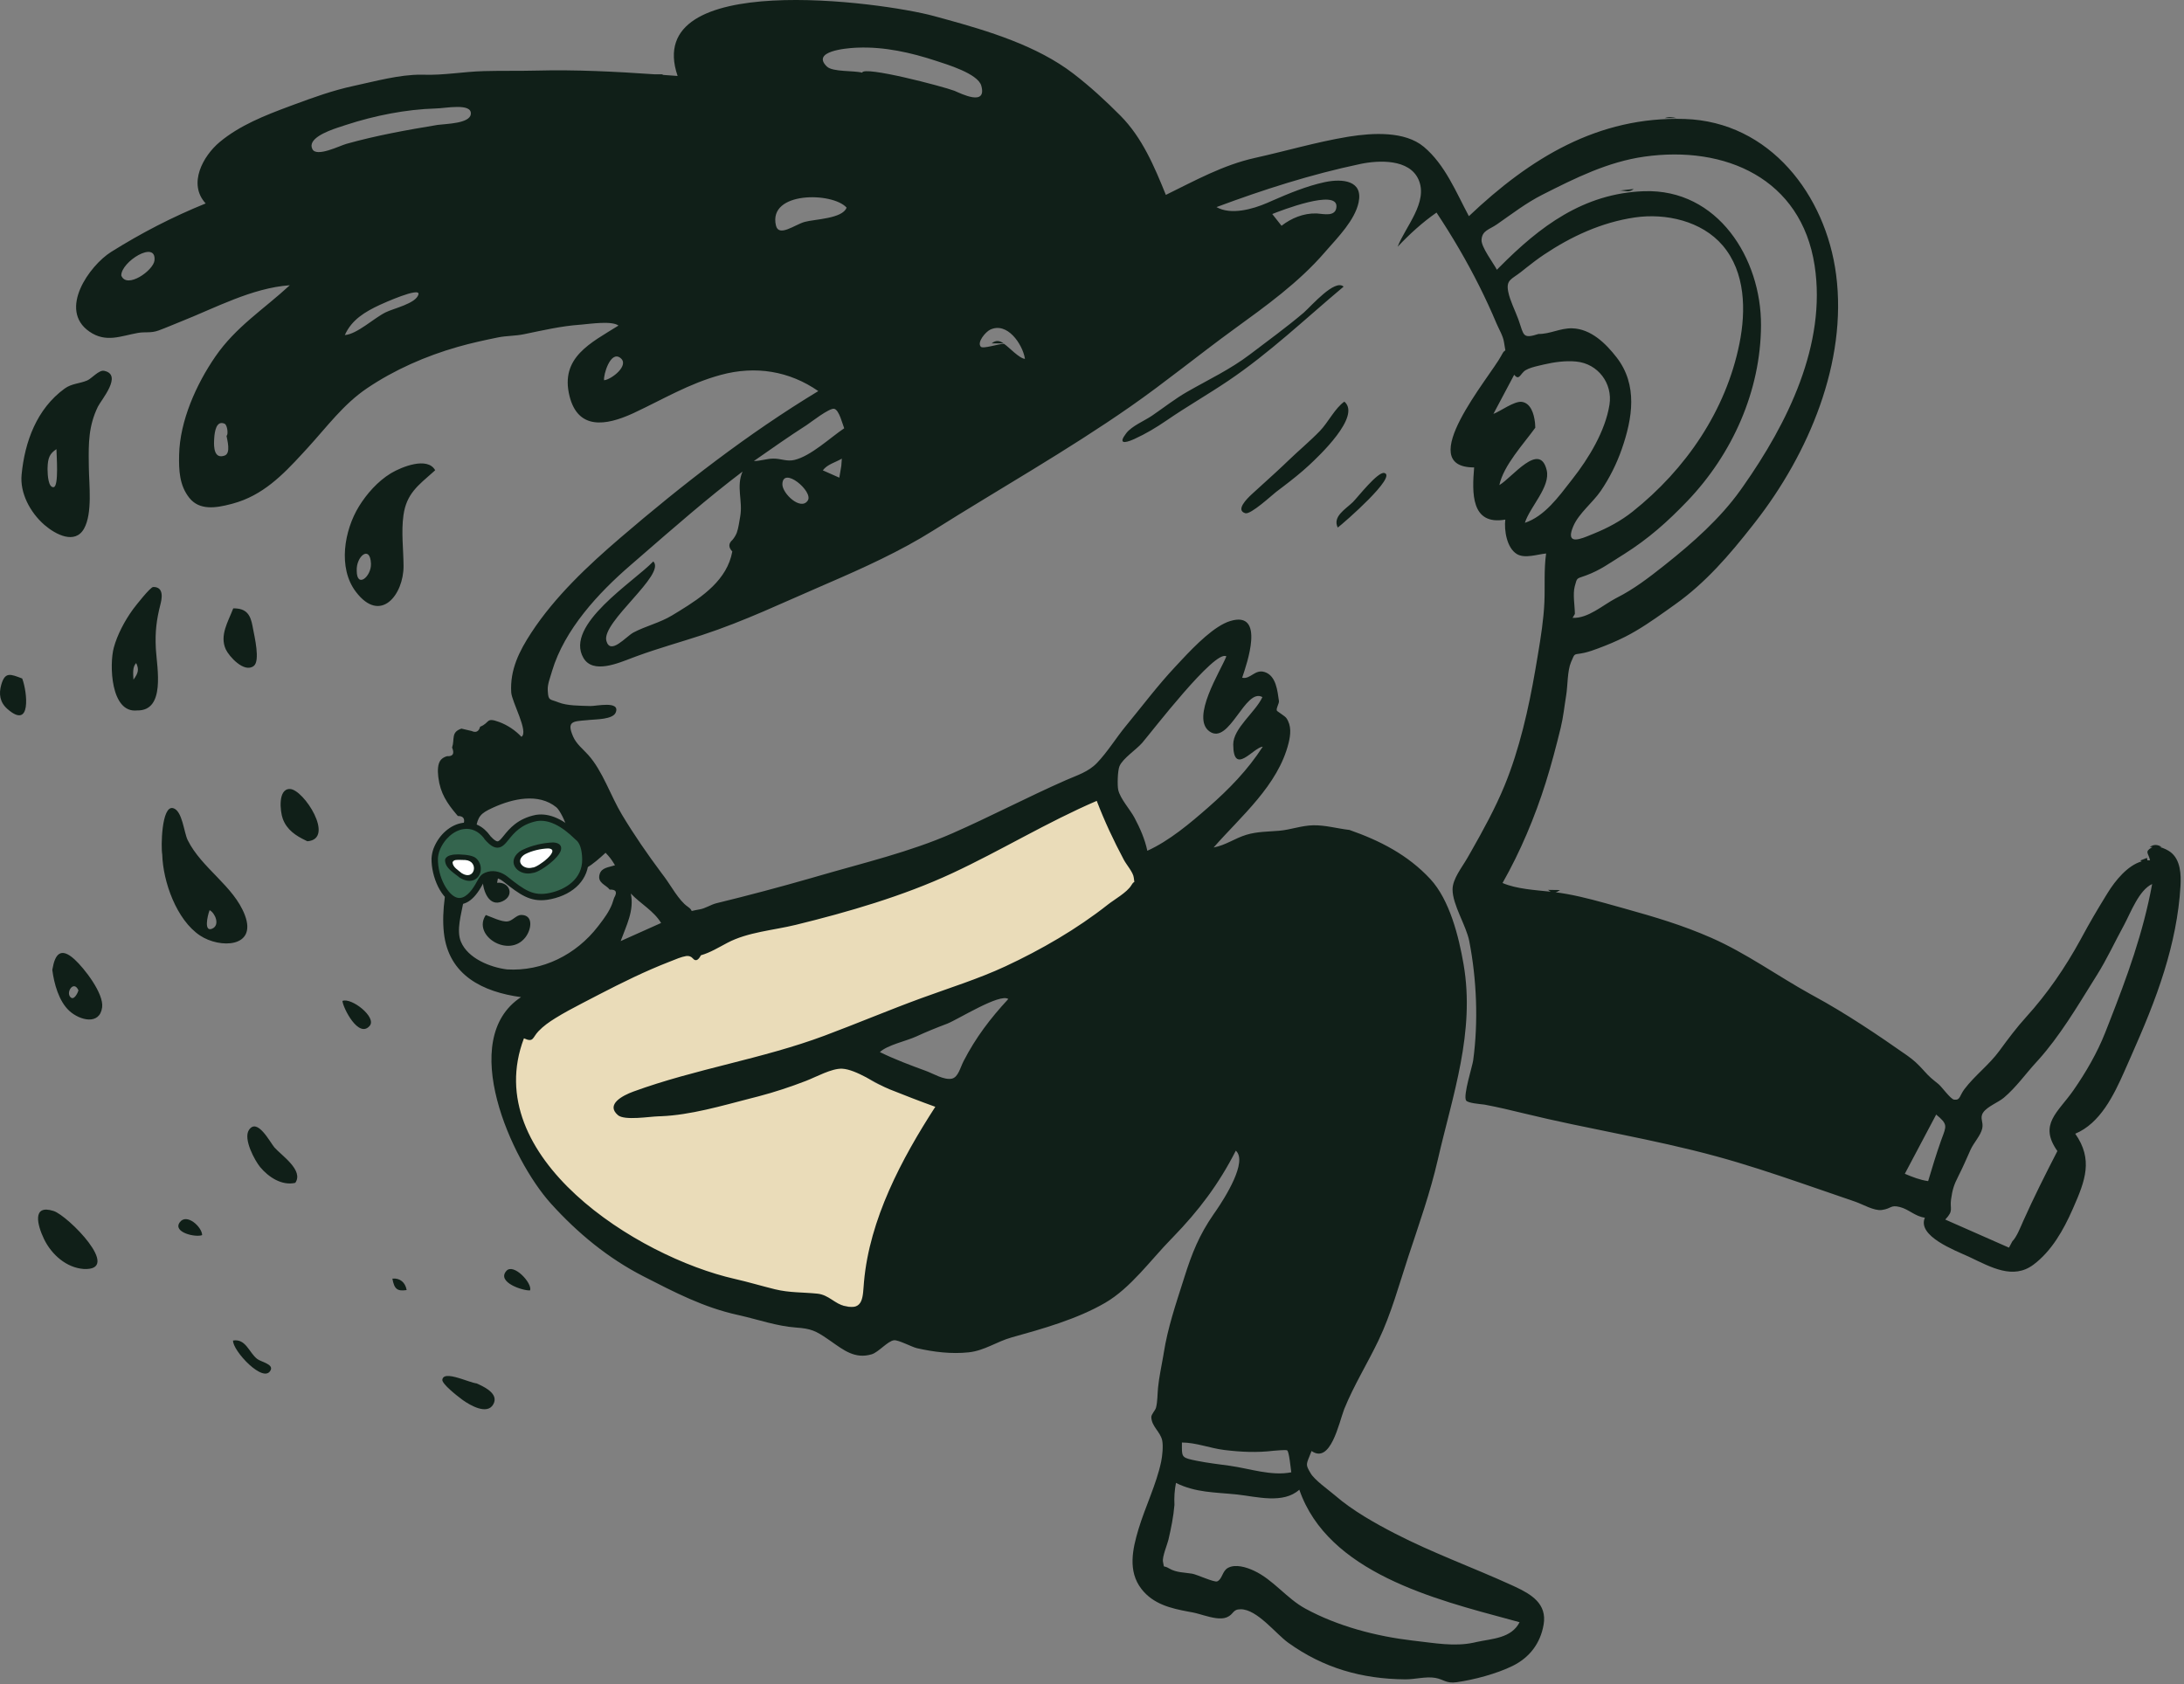 <svg width="573" height="442" viewBox="0 0 573 442" fill="none" xmlns="http://www.w3.org/2000/svg">
<rect x="0" y="0" width="573" height="442" fill="#808080" stroke="none"/>
<path fill-rule="evenodd" clip-rule="evenodd" d="M144.252 265.098C147.164 263.114 153.121 256.011 156.242 254.369C163.182 250.72 194.098 243.544 195.103 243.12C196.634 242.475 206.58 240.219 212.375 238.794C225.982 235.447 274.745 213.827 287.598 208.284C289.238 212.599 302.784 231.65 300.46 233.602C292.809 240.029 279.097 248.033 270.234 252.639C263.067 256.364 255.475 259.447 247.811 261.964C239.109 264.822 233.137 267.887 224.465 270.811C215.933 273.687 226.129 282.684 230.511 284.542C235.425 286.628 243.038 287.686 248.06 289.494C239.218 303.228 231.793 319.898 230.308 336.35C229.95 340.31 226.93 343.94 222.018 342.755C219.484 342.143 196.097 339.029 192.284 338.161C166.826 332.358 121.125 301.97 132.894 270.811C135.59 272.055 141.746 266.805 144.252 265.098Z" fill="#EADCB9"/>
<path fill-rule="evenodd" clip-rule="evenodd" d="M244.956 4.191L247.817 4.971C259.366 8.143 272.076 12 281.589 19.301C285.955 22.651 290.102 26.46 293.975 30.369C299.691 36.135 302.855 43.687 305.877 51.142C313.545 47.387 320.876 43.296 329.266 41.434C337.249 39.664 345.427 37.263 353.457 35.926L353.994 35.838C360.072 34.873 368.572 34.343 373.561 38.527C379.141 43.207 382.048 50.489 385.38 56.726C401.377 41.555 419.22 30.486 442.029 31.222C464.347 31.943 479.024 51.206 481.73 72.082C484.71 95.083 474.459 119.119 460.563 136.931L459.731 137.995C453.755 145.602 447.512 152.9 439.497 158.594L437.096 160.305C433.661 162.748 430.082 165.225 426.391 167.092C424.117 168.242 421.631 169.281 419.243 170.166C418.166 170.565 417.057 170.966 415.936 171.237L415.613 171.312C412.778 171.945 413.316 171.075 412.168 173.777C411.203 176.049 411.321 179.96 410.908 182.454C410.436 185.306 410.155 188.196 409.465 191.008C408.27 195.883 407.026 200.638 405.529 205.399C402.695 214.408 398.882 223.488 394.211 231.706C397.841 233.282 402.802 233.559 406.863 233.996C406.631 233.886 406.4 233.726 406.169 233.513L409.288 233.556C408.898 233.853 408.508 234.055 408.119 234.142L407.953 234.12C412.28 234.653 416.613 235.739 421.09 236.978L426.284 238.426C434.094 240.609 441.356 242.737 449.007 246.103C458.118 250.112 466.269 256.033 475.001 260.873L475.876 261.353C484.212 265.879 492.638 271.549 500.38 276.983C502.119 278.204 503.233 279.275 504.586 280.769L504.828 281.037C506.328 282.71 506.806 283.037 508.598 284.487C509.406 285.14 511.757 288.435 512.68 288.556C514.332 288.776 514.078 287.543 515.375 285.821C518.084 282.228 521.863 279.444 524.553 275.76C526.796 272.688 529.136 269.577 531.534 266.935C537.151 260.748 541.835 253.912 545.871 246.53L546.273 245.791C548.205 242.2 550.23 238.764 552.316 235.368L553.013 234.237C554.963 231.088 558.187 227.093 561.909 226.026C561.788 225.964 561.66 225.892 561.523 225.811L563.274 225.121C563.347 225.375 563.387 225.591 563.394 225.767C563.623 225.752 563.854 225.75 564.086 225.761C563.714 223.852 562.533 223.534 564.571 222.367C564.634 222.331 564.7 222.299 564.768 222.272L564.019 222.277C565.056 221.502 566.097 221.601 567.139 222.26L566.606 222.263C567.71 222.528 568.852 223.138 569.452 223.591C572.129 225.613 572.248 229.537 572.079 232.485C571.644 240.081 570.054 247.579 567.837 254.762C565.386 262.705 562.364 269.789 559.059 277.288L557.333 281.195C554.565 287.432 550.994 294.788 544.467 297.497C549.205 304.258 547.089 309.797 543.966 316.902L543.746 317.4C541.378 322.77 538.25 328.32 533.485 331.873C528.178 335.831 522.429 332.562 516.874 329.929L516.459 329.735C512.868 328.082 502.945 324.36 505.013 319.536C502.421 319.191 500.791 317.309 498.432 316.73C495.935 316.117 496.364 317.131 493.722 317.511C491.695 317.802 488.665 315.989 486.758 315.339C483.571 314.256 480.394 313.145 477.212 312.05L472.482 310.425C465.14 307.913 457.854 305.495 450.405 303.461C433.577 298.865 416.54 296.257 399.77 292.153C396.409 291.331 393.066 290.537 389.566 289.878L389.409 289.853C388.414 289.715 385.067 289.488 384.638 288.76C383.84 287.405 386.293 279.822 386.504 278.276C387.886 268.132 387.434 257.026 385.487 246.997C384.679 242.828 381.067 237.429 381.098 233.359C381.119 230.629 383.54 227.648 384.961 225.175L385.843 223.637C389.082 217.961 392.376 211.924 394.763 206.091C398.642 196.62 401.059 185.962 402.808 175.789L403.513 171.634C404.264 167.167 404.987 162.516 405.187 158.117C405.377 153.927 405.033 149.531 405.642 145.239C403.321 145.458 400.037 146.66 397.947 145.374C395.307 143.75 394.599 139.115 394.936 136.347C385.898 137.924 386.198 129.357 386.758 122.658C370.586 122.658 390.927 98.88 393.872 93.349L393.956 93.187C395.157 90.792 395.121 93.482 394.591 89.778C394.358 88.149 393.244 86.345 392.614 84.848C391.241 81.579 389.757 78.361 388.172 75.19C384.822 68.493 381.028 62.021 376.888 55.782C373.16 58.377 369.801 61.45 366.688 64.748C368.684 59.528 374.785 53.062 372.176 47.135C369.757 41.641 361.68 42.022 356.909 43.027C343.946 45.758 331.514 49.737 319.165 54.343C322.923 56.497 328.642 54.9 332.446 53.254L333.784 52.666C338.164 50.748 342.821 48.823 347.487 47.811L347.763 47.754C352.148 46.868 357.695 47.302 356.443 53.135C355.45 57.759 351.071 62.22 347.966 65.759L347.569 66.215C340.704 74.165 332.096 80.319 323.64 86.467C314.551 93.077 305.793 100.259 296.589 106.676C279.951 118.279 262.062 128.363 244.872 139.193C236.227 144.639 226.469 149.055 217.069 153.115L216.13 153.52C205.473 158.108 195.256 163.02 184.2 166.644C178.469 168.522 172.786 170.091 167.149 172.153L165.941 172.603C162.16 174.038 155.574 176.914 153.076 172.653C148.001 163.998 166.365 152.617 171.398 147.325C174.869 150.695 157.749 163.253 159.089 168.16C160.142 172.015 164.214 167.037 166.181 165.985C169.359 164.287 173.122 163.433 176.316 161.495L178.261 160.311C184.322 156.591 190.779 152.134 192.129 144.719C191.088 143.621 191.101 142.608 192.168 141.679C192.642 141.114 193.019 140.494 193.297 139.818C193.763 138.527 193.95 136.91 194.2 135.541C194.937 131.494 193.086 127.705 194.816 123.744C185.599 130.725 176.707 138.532 167.936 146.136L165.434 148.303C156.951 155.629 148.104 165.192 144.837 176.089L144.71 176.526C144.305 177.945 143.633 179.555 143.706 181.053L143.732 181.519C143.89 183.927 144.278 183.413 146.514 184.305C148.79 185.213 152.062 185.174 154.576 185.259L154.886 185.27C156.34 185.326 162.83 183.789 161.539 186.976C160.796 188.813 156.296 188.744 154.685 188.914L154.086 188.973C150.431 189.308 148.547 189.124 150.365 193.283C151.224 195.246 152.963 196.576 154.328 198.095C158.126 202.322 160.188 208.806 163.175 213.773C166.367 219.077 169.854 224.137 173.553 229.091L174.296 230.08C175.936 232.254 178.129 236.34 180.403 237.892C182.526 239.341 180.027 239.221 183.554 238.632C185.092 238.377 186.485 237.377 187.956 237.019C196.162 235.021 204.582 232.785 213.062 230.348L214.88 229.822C226.51 226.442 238.716 223.559 249.813 218.692C259.754 214.329 269.621 209.137 279.666 204.719C282.599 203.43 285.529 202.575 287.809 200.202C290.562 197.338 292.84 193.589 295.378 190.511C299.695 185.275 303.674 179.949 308.32 174.987L310.076 173.106C313.62 169.326 318.653 164.206 322.788 162.958C332.06 160.158 327.097 174.274 325.898 177.841C328.078 178.335 329.224 175.541 331.782 176.345C334.844 177.308 335.162 181.379 335.545 183.93C335.646 184.609 334.726 185.88 335.006 186.486C335.101 186.693 337.099 187.874 337.485 188.421C338.885 190.41 338.609 192.828 338.079 194.973C335.335 206.082 325.582 214.194 318.409 222.389C321.618 221.782 323.997 219.954 327.026 219.048C329.869 218.198 332.727 218.242 335.593 217.999C338.593 217.743 341.476 216.621 344.545 216.564C347.766 216.504 350.851 217.421 354.045 217.785C362.043 220.584 369.375 224.323 375.262 230.67C380.351 236.158 382.743 245.828 383.984 253.021C387.058 270.823 381.127 287.323 377.216 304.352C375.233 312.991 372.27 321.304 369.497 329.72C367.076 337.068 365 344.764 361.657 351.752C358.823 357.677 355.203 363.518 352.709 369.665L352.628 369.873C351.28 373.42 349.092 384.252 344.102 380.758L343.946 381.16C342.689 384.37 342.431 384.177 343.86 386.603C344.903 388.374 348.363 390.811 350.141 392.313L350.303 392.451C354.889 396.415 360.698 399.681 366.078 402.456C375.932 407.539 386.495 411.342 396.643 415.976L397.494 416.369C401.719 418.345 405.931 420.818 404.987 426.315C404.144 431.232 401.297 434.961 396.857 437.149C392.689 439.204 386.725 440.79 382.139 441.434C379.418 441.817 378.794 440.686 376.576 440.294C374.107 439.859 371.225 440.7 368.678 440.679C357.244 440.579 347.233 437.703 337.994 431.076C334.692 428.708 329.831 422.283 325.51 422.284C323.301 422.284 323.767 423.625 321.825 424.412C320.247 425.051 317.918 424.476 315.839 423.886L314.507 423.505C313.933 423.344 313.402 423.205 312.938 423.121L311.842 422.919C307.183 422.051 302.566 420.959 299.465 416.95C295.85 412.278 297.135 406.491 298.689 401.302C300.44 395.454 303.387 389.52 304.639 383.583C304.944 382.138 305.225 379.446 304.915 377.977C304.434 375.697 302.131 374.337 302.062 371.868C302.04 371.118 303.115 370.127 303.303 369.352C303.719 367.65 303.654 365.883 303.825 364.151C304.103 361.341 304.711 358.639 305.184 355.876L305.322 355.045C306.385 348.362 308.442 342.374 310.475 335.969L310.719 335.199C312.716 328.862 314.618 324.106 318.382 318.656L319.037 317.716C321.418 314.249 327.405 304.781 324.233 301.95C319.752 310.747 314.529 317.651 307.743 324.649L307.278 325.126C301.913 330.605 296.669 337.971 289.955 341.872C282.573 346.162 273.553 348.686 265.402 350.955C261.525 352.033 258.308 354.425 254.128 354.868C249.598 355.347 244.988 354.782 240.552 353.773C239.303 353.489 235.701 351.571 234.571 351.693C232.907 351.874 230.512 354.839 228.685 355.384C224.318 356.686 221.311 354.266 218.01 351.962L217.13 351.353C214.007 349.213 212.78 348.644 208.838 348.359C203.871 348 199.035 346.306 194.154 345.184L193.544 345.046C184.597 343.084 176.992 339.108 168.86 334.946C159.538 330.176 151.565 323.597 144.538 315.826C134.209 304.401 119.824 272.742 136.697 261.658C126.764 260.309 117.666 255.974 116.456 244.737C115.823 238.857 117.014 232.344 118.493 226.676C119.168 224.088 119.973 221.516 120.745 218.955C121.325 218.09 121.633 217.143 121.665 216.115C122.021 214.782 121.507 214.118 120.123 214.124L119.726 213.656C117.309 210.786 115.513 208.145 115.011 204.026L114.976 203.721C114.829 202.354 114.766 200.458 115.675 199.372C116.128 198.901 116.675 198.587 117.314 198.429C118.847 198.517 119.28 197.762 118.614 196.165C119.358 193.903 118.254 192.14 121.059 191.195C121.959 191.387 122.854 191.596 123.746 191.822C124.884 192.341 125.624 191.965 125.968 190.698C128.611 189.664 127.391 188.136 130.983 189.466C133.156 190.271 135.224 191.658 136.806 193.346C138.792 192.072 134.277 184.199 134.126 181.687C133.769 175.766 136.218 170.871 139.404 166.007C145.598 156.556 154.243 148.429 162.768 141.117C179.097 127.113 196.252 113.782 214.69 102.625C207.084 97.345 198.197 95.914 189.147 98.368C180.803 100.63 174.04 104.739 166.359 108.333L165.932 108.53C158.944 111.712 151.647 112.847 149.423 103.945C146.881 93.772 154.991 89.995 162.265 85.432C160.526 84.136 154.971 84.968 152.516 85.182L152.208 85.206C147.17 85.562 142.353 86.699 137.457 87.704C135.109 88.186 132.952 88.078 130.626 88.549C127.169 89.251 123.558 90.037 120.06 91.036C111.737 93.416 103.476 97.026 96.284 101.892C90.068 106.094 85.755 112.029 80.747 117.495L79.39 118.975C74.148 124.677 68.891 130.041 61.095 132.141L60.515 132.295C56.685 133.293 52.343 134.008 49.668 130.64C47.053 127.349 46.907 123.382 46.993 119.358C47.182 110.469 51.479 100.863 56.476 93.599C61.901 85.715 69.167 81.199 76.032 74.852C66.109 75.561 56.52 80.79 47.394 84.403C45.474 85.164 43.535 86.019 41.605 86.722C39.545 87.473 38.181 87.013 36.209 87.357C31.707 88.142 27.84 90.039 23.461 87.015C15.177 81.296 23.477 69.662 29.181 66.091C37.126 61.12 45.209 56.933 53.962 53.387C49.223 48.249 53.27 40.918 57.638 37.274C62.901 32.882 69.534 30.276 75.906 27.905L76.86 27.551C82.126 25.599 87.298 23.724 92.769 22.549C98.345 21.352 104.838 19.541 110.547 19.598L111.08 19.608C116.553 19.778 121.406 18.814 126.949 18.66C131.561 18.532 136.183 18.643 140.794 18.523C151.13 18.257 161.497 18.793 171.68 19.494L174.072 19.491C173.933 19.543 173.794 19.591 173.655 19.633C175.034 19.73 176.409 19.831 177.78 19.931C168.173 -8.149 231.455 0.523 244.956 4.191ZM308.528 389.13C308.15 391.154 308.035 392.834 308.13 394.892C307.878 397.993 307.247 401.046 306.546 404.071C306.293 405.158 304.874 408.586 305.123 409.808L305.227 410.356C305.443 411.572 305.179 410.643 306.756 411.581C308.602 412.681 310.751 412.614 312.772 412.948C314.019 413.154 318.589 415.304 319.358 414.965C320.701 414.371 320.659 412.278 322.133 411.449C324.142 410.318 327.103 411.287 328.998 412.172C334.064 414.533 337.545 419.423 342.448 422.1C350.976 426.755 361.063 429.375 370.602 430.5L371.197 430.568C376.313 431.14 381.544 432.132 386.607 431.054L387.447 430.865C391.48 429.986 396.528 429.931 398.681 425.684L396.26 425.025C376.523 419.689 348.401 412.687 340.893 390.908C336.706 394.703 329.749 392.746 324.631 392.178L324.4 392.153C318.748 391.569 313.697 391.705 308.528 389.13ZM310.089 378.528L310.086 379.893C310.096 382.475 310.371 382.59 313.966 383.319C316.859 383.905 319.792 384.235 322.715 384.644C327.862 385.363 333.575 387.382 338.785 386.345L338.763 386.206C338.616 385.19 338.231 381.038 337.72 380.607C337.416 380.352 334.606 380.694 334.164 380.69C329.787 381.224 325.583 381.024 321.201 380.488C317.513 380.037 313.758 378.528 310.089 378.528ZM121.281 361.899L122.929 362.447C123.796 362.734 124.557 362.967 125.069 363.024L125.759 363.341C127.736 364.272 130.819 365.993 129.423 368.505C127.829 371.376 123.342 368.76 121.461 367.418L121.124 367.171C120.026 366.351 115.869 363.137 116.054 362.016C116.309 360.459 118.861 361.112 121.281 361.899ZM67.527 356.639C68.466 357.345 71.689 357.965 71.041 359.462C69.337 363.395 60.98 354.411 61.146 351.767C64.545 351.222 65.337 354.995 67.527 356.639ZM287.745 210.155C274.813 215.699 262.511 223.244 249.77 229.169C236.946 235.132 222.48 239.339 208.761 242.694C202.922 244.122 196.209 244.574 190.854 247.396C188.579 248.594 186.33 249.981 183.893 250.674C183.173 252.054 182.464 252.325 181.766 251.485C181.329 250.995 180.764 250.788 180.07 250.864C178.694 251.097 177.293 251.714 175.989 252.233L175.665 252.36C169.315 254.821 163.207 257.84 157.166 260.966L152.762 263.252C150.365 264.497 147.963 265.768 145.684 267.186C144.055 268.199 142.596 269.221 141.263 270.612C139.666 272.28 140.046 273.651 137.461 272.465C125.631 303.595 167.202 329.806 192.791 335.603C196.336 336.405 199.795 337.457 203.323 338.319C207.17 339.259 210.586 339.072 214.426 339.465C217.481 339.777 218.937 342.137 221.816 342.787C226.627 343.873 226.332 340.26 226.677 336.388C228.137 319.972 236.52 304.133 245.391 290.435C241.339 288.985 237.324 287.404 233.323 285.817C229.9 284.459 224.658 280.642 220.978 280.44C218.256 280.291 214.109 282.614 211.465 283.633C207.356 285.218 203.236 286.584 198.974 287.7L196.817 288.253C189.329 290.183 181.136 292.597 173.444 292.909L172.804 292.93C170.411 292.99 163.845 294.105 162.122 292.626C158.838 289.807 163.397 287.457 166.146 286.45C182.533 280.453 199.932 277.903 216.366 271.754C224.822 268.588 233.191 265.055 241.701 261.937C249.036 259.25 256.719 256.87 263.808 253.565C273.17 249.201 282.572 243.764 290.678 237.359C292.301 236.078 295.7 234.174 296.813 232.317C297.792 230.682 297.669 232.312 297.466 230.33C297.32 228.906 295.577 226.976 294.86 225.631C292.189 220.615 289.774 215.463 287.745 210.155ZM139.081 338.609C137.379 338.778 130.193 336.52 132.855 333.497C134.724 331.375 139.692 336.687 139.081 338.609ZM106.689 338.525C104.218 338.878 103.455 338.29 102.946 335.522C104.922 335.317 106.35 336.509 106.689 338.525ZM14.05 317.771C17.8 318.959 32.255 333.548 21.924 332.989C17.42 332.647 13.566 329.244 11.587 325.215L11.485 325.002C9.847 321.536 8.297 315.949 14.05 317.771ZM564.643 231.981C561.21 233.547 559.039 239.423 557.305 242.67L557.204 242.858C554.849 247.163 552.779 251.681 550.162 255.853L549.299 257.235C544.839 264.401 540.379 271.898 534.776 278.149L534.23 278.75C531.408 281.816 529.018 285.265 525.763 288.028C524.275 289.289 521.429 290.326 520.333 291.904C519.299 293.393 520.456 294.346 520.063 296.126C519.66 297.952 517.812 299.898 517.019 301.657C515.977 303.966 515.007 306.28 513.845 308.539C512.577 311.001 512.231 312.289 511.889 314.696C511.515 317.327 512.661 317.6 510.362 320.025L527.079 327.393L527.968 325.727C529.113 324.615 530.166 321.874 530.821 320.406C533.558 314.279 536.65 308.129 539.783 302.044C534.789 294.998 539.947 291.925 544.009 286.077C547.257 281.399 550.245 276.242 552.304 271.018L553.349 268.357C558.077 256.287 562.273 244.861 564.643 231.981ZM53.033 324.105C51.342 324.781 45.245 323.391 47.162 320.744C48.988 318.225 53.035 322.014 53.033 324.105ZM71.997 301.091L72.037 301.138C73.847 303.192 79.763 307.119 77.468 310.393C73.926 311.199 70.422 308.868 68.244 306.239C66.889 304.601 63.735 298.861 65.324 296.498C67.514 293.24 70.807 299.676 71.997 301.091ZM507.981 292.471L499.755 308.01C501.707 308.839 503.744 309.646 505.873 309.932C506.928 306.403 507.984 302.894 509.218 299.419L509.472 298.719C510.669 295.476 511.075 295.019 507.981 292.471ZM248.541 268.612L248.442 268.65C245.681 269.694 243.076 270.744 240.375 271.991C237.831 273.165 232.811 274.214 230.848 276.078C234.811 278.027 238.857 279.518 242.999 281.042C244.839 281.718 247.706 283.491 249.736 283.046C251.398 282.68 251.931 280.15 252.805 278.456C255.998 272.258 259.811 267.259 264.539 262.149C262.37 260.568 251.457 267.445 248.541 268.612ZM96.986 269.198C94.092 272.591 90.009 264.514 89.844 262.658C92.18 261.68 98.922 266.93 96.986 269.198ZM19.545 251.739C22.116 254.078 27.286 260.725 26.795 264.35C26.151 269.104 20.913 267.755 18.197 265.269C15.414 262.721 14.185 258.073 13.726 254.538L13.772 254.256C14.424 250.45 15.892 248.418 19.545 251.739ZM18.385 261.544C19.39 262.825 20.439 260.412 20.589 259.891C19.418 257.18 17.322 260.19 18.385 261.544ZM129.533 211.849L129.163 212.018C126.106 213.429 125.37 214.226 124.834 217.484L124.802 217.678C124.234 221.29 123.706 224.9 123.075 228.502C125.135 227.429 125.51 225.112 126.853 223.443L128.364 226.191C129.073 225.794 129.735 225.814 130.349 226.255C131.343 227.782 130.718 230.046 130.412 231.648C133.726 231.338 135.127 235.034 131.786 236.531C128.325 238.081 126.764 233.854 126.647 231.116C125.355 232.658 124.029 231.833 123.129 232.625C122.265 233.386 121.904 234.937 121.593 236.659L121.555 236.876C121.029 239.846 119.683 244.132 120.928 247.111C122.777 251.537 128.671 253.839 133.009 254.383C142.32 254.945 151.146 250.541 156.876 243.111L157.347 242.499C158.6 240.862 159.827 239.171 160.58 237.244L161.13 235.596C162.019 234.078 161.629 233.362 159.963 233.448C159.024 232.161 156.643 231.728 157.321 229.395C157.831 227.635 159.713 227.606 161.349 227.053L161.088 226.62C160.417 225.526 159.917 224.863 158.881 223.781L157.693 224.851C154.579 227.622 150.095 231.103 148.221 225.594C147.198 222.589 148.999 219.717 148.552 216.818C148.369 215.619 146.848 212.557 145.967 211.84C141.273 208.02 134.513 209.601 129.533 211.849ZM136.734 240.088C140.051 240.092 139.436 243.924 137.834 245.981C133.5 251.544 123.818 245.511 127.456 240.107C128.825 240.572 131.578 241.973 133.173 241.787C134.45 241.637 135.503 240.086 136.734 240.088ZM45.432 212.071C47.852 212.728 48.252 218.451 49.238 220.443C52.91 227.861 61.337 232.48 64.243 240.136C67.487 248.686 57.68 248.951 52.476 245.489C46.314 241.389 42.749 231.351 42.566 224.197C42.203 222.413 42.351 211.232 45.432 212.071ZM165.502 234.475C166.45 238.926 164.311 242.885 162.841 246.948L173.448 242.2C171.534 239.023 168.091 237.186 165.502 234.475ZM54.999 238.841L54.952 238.958C54.44 240.289 53.427 244.713 55.707 243.673C57.785 242.725 56.439 239.581 54.999 238.841ZM140.99 220.133C145.513 221.299 143.26 231.242 139.459 231.925C134.983 232.73 134.203 224.646 135.087 221.724C137.391 223.092 135.964 227.973 138.867 226.624C140.713 225.765 140.433 221.795 140.99 220.133ZM299.662 194.937C298.147 196.688 294.566 199.018 293.711 201.06C293.203 202.275 293.13 206.132 293.376 207.251C293.888 209.589 296.483 212.389 297.639 214.566C299.101 217.322 300.374 220.186 301.016 223.251C306.791 220.639 312.266 216.006 317.002 211.859C322.441 207.096 327.317 202.106 331.298 195.943C328.902 196.066 323.612 203.768 323.554 195.383C323.523 191.104 329.389 186.891 331.209 182.923C326.68 180.367 322.53 195.637 317.334 191.936C312.328 188.369 320.226 176.107 321.748 172.238C318.812 170.286 302.083 192.141 299.662 194.937ZM76.034 207.037C79.681 207.069 88.033 220.168 80.658 220.756L80.232 220.556C77.621 219.306 75.246 217.761 74.188 214.843C73.477 212.883 72.881 207.01 76.034 207.037ZM5.819 178.044L5.893 178.239C7.108 181.559 8.318 191.66 1.935 186.032C-0.053 184.279 -0.353 182.09 0.332 179.684C1.322 176.196 2.763 176.888 5.819 178.044ZM40.198 154.031C43.23 153.983 42.397 157.407 42.07 158.682C41.076 162.554 40.661 165.814 40.882 170.034L40.908 170.507C41.206 175.271 43.463 186.582 35.98 186.424C29.008 187.204 28.659 174.363 29.853 169.954C30.771 166.564 32.708 162.93 34.735 160.108L35.015 159.724C35.677 158.847 39.438 154.043 40.198 154.031ZM35.722 173.986C34.748 175.045 34.921 176.559 35.012 178.351C36.349 176.546 36.484 175.582 35.722 173.986ZM66.251 164.259L66.349 164.798C66.774 167.038 68.299 173.401 66.593 174.741C64.066 176.727 60.046 172.177 59.234 170.391C57.559 166.715 59.875 163.098 61.193 159.645C64.778 159.58 65.724 161.483 66.251 164.259ZM431.388 41.109C421.81 42.468 413.259 46.742 404.688 51.081C400.368 53.269 396.721 56.106 392.763 58.853C390.709 60.279 388.835 60.464 388.701 62.957C388.6 64.836 391.85 69.085 392.728 70.788L393.375 70.132C403.956 59.455 415.413 50.726 431.34 50.176C450.675 49.509 462.109 67.833 462.024 85.38C461.941 102.588 454.515 119.141 442.678 131.508C437.456 136.964 432.471 141.373 426.142 145.378L425.563 145.741C422.27 147.786 419.841 149.621 416.159 150.979L415.721 151.137C413.584 151.89 413.786 151.578 413.162 153.844C412.598 155.888 413.174 158.973 413.191 161.097L412.586 162.13C416.668 162.324 420.475 158.806 423.966 156.974L424.193 156.856C428.617 154.621 432.565 151.605 436.446 148.529L436.952 148.128C444.085 142.46 451.311 136.073 456.62 128.632L457.333 127.626C468.95 111.106 479.269 90.382 476.086 69.657C472.586 46.865 452.64 38.092 431.388 41.109ZM114.176 123.396L113.734 123.791C109.712 127.36 106.641 129.548 105.853 135.2C105.235 139.636 105.85 144.03 105.876 148.499C105.92 155.989 99.868 163.864 93.356 155.278C88.605 149.015 90.309 139.167 94.183 132.872C96.216 129.57 99.118 126.303 102.47 124.245L102.67 124.125C105.347 122.546 112.137 119.744 114.176 123.396ZM93.593 149.754C93.593 154.521 97.465 151.294 97.327 147.902C97.124 142.909 93.413 145.984 93.593 149.754ZM428.888 57.066C420.13 58.356 412.193 62.063 405.062 66.836C403.451 67.915 401.945 69.07 400.441 70.26L399.149 71.288C396.597 73.323 395.068 73.376 395.707 76.565C396.181 78.936 397.473 81.393 398.305 83.668L398.492 84.191C399.824 88.018 399.479 88.972 403.66 87.635C406.65 87.684 409.374 86.065 412.492 86.155C417.394 86.297 421.275 90.096 424.12 93.76C429.75 101.009 428.315 109.754 425.486 117.866C424.133 121.743 422.275 125.464 419.954 128.858C417.899 131.862 414.225 134.704 412.79 138.05C410.874 142.518 413.641 141.828 416.315 140.778L418.119 140.042C421.793 138.559 425.238 136.716 428.356 134.234C442.255 123.17 452.828 107.791 456.37 90.13C458.098 81.513 457.965 71.439 451.959 64.406C446.469 57.975 436.991 55.873 428.888 57.066ZM27.305 97.305C32.314 98.317 26.528 104.969 25.68 106.719C23.226 111.786 23.221 116.279 23.294 121.62L23.31 122.751C23.37 127.195 24.294 134.688 22.052 138.711C19.69 142.944 14.601 140.277 11.689 137.767L11.586 137.677C7.935 134.477 5.177 129.38 5.673 124.505C6.497 115.961 9.624 107.273 16.981 101.95C18.801 100.633 20.859 100.68 22.853 99.849C24.052 99.35 25.945 97.03 27.305 97.305ZM363.176 124.113C366.699 124.895 352.708 137.127 350.976 138.44C349.558 135.545 352.975 133.66 354.899 131.794L354.997 131.697C356.239 130.457 361.463 123.733 363.176 124.113ZM405.055 95.647L403.598 95.989C402.454 96.261 401.151 96.608 400.284 97.128C398.832 97.999 398.634 100.038 397.267 98.342L391.818 108.606C393.626 107.95 397.314 105.168 399.289 105.456C401.608 105.794 402.446 108.566 402.706 110.768L402.738 111.063C402.779 111.489 402.8 111.887 402.806 112.233C399.725 116.516 394.472 122.121 393.374 127.295C396.767 125.305 403.942 115.728 405.79 123.357C406.851 127.736 401.409 132.953 400.072 137.193C405.225 135.499 408.951 130.325 412.202 126.146L412.575 125.668C416.832 120.245 421.179 113.096 422.266 106.199C423.145 100.619 419.271 95.417 413.516 94.871C410.71 94.603 407.786 95.016 405.055 95.647ZM352.713 105.389C357.196 109.222 345.98 119.722 343.422 122.102C341.347 124.033 339.111 125.803 336.854 127.529L334.821 129.074C333.788 129.857 328.154 135.097 326.724 134.674C324.074 133.89 327.182 130.842 328.367 129.741L328.57 129.553C331.296 127.041 334.073 124.594 336.765 122.046L337.913 120.948C340.66 118.291 343.635 115.831 346.292 113.088C348.444 110.867 350.252 107.101 352.713 105.389ZM205.268 127.043C205.201 129.47 210.107 134.137 211.936 131.337C213.474 128.985 205.394 122.211 205.268 127.043ZM14.81 117.861C13.041 119.017 12.542 120.151 12.481 122.817L12.478 123.237C12.487 124.698 12.688 127.973 14.061 127.835C15.496 127.69 14.81 119.264 14.81 117.861ZM220.865 120.356C219.173 121.351 217.077 121.821 215.874 123.424L220.206 125.345L220.729 122.237L220.865 120.356ZM211.642 111.54C206.942 114.55 202.36 117.788 197.781 120.979C199.534 120.979 201.126 120.355 202.87 120.342C204.941 120.324 206.427 121.174 208.446 120.689C212.785 119.648 217.822 114.842 221.489 112.383C221.049 111.339 220.171 107.572 218.867 107.275C217.596 106.986 212.584 110.937 211.642 111.54ZM56.208 114.89L56.168 115.606C56.099 117.181 56.124 120.554 58.937 119.548C60.643 118.938 59.584 115.383 59.425 114.34C59.922 114.252 59.705 111.533 58.922 111.185C56.703 110.201 56.309 113.425 56.208 114.89ZM352.512 75.218C342.544 83.574 333.08 92.62 322.241 99.928C316.937 103.505 311.392 106.67 306.1 110.305C303.404 112.156 300.654 113.813 297.664 115.175L297.433 115.278C294.924 116.383 293.359 116.449 295.486 113.679C296.951 111.773 300.235 110.445 302.231 109.089C305.302 107.003 308.203 104.688 311.433 102.836C317.129 99.57 322.789 96.934 328.039 92.929C332.699 89.375 337.506 85.905 341.954 82.128L342.097 82.003C344.159 80.16 350.24 73.124 352.512 75.218ZM158.494 99.777C160.396 99.616 165.313 95.819 162.733 93.899C160.13 91.961 158.259 98.455 158.494 99.777ZM259.756 86.523C258.625 87.069 256.251 89.784 257.325 90.982C257.898 91.623 261.911 90.226 263.411 90.222C264.635 91.001 267.448 94.109 268.907 94.164L268.868 93.923C268.209 90.294 264.267 84.348 259.756 86.523ZM263.292 90.104L260.172 90.114C261.211 89.229 262.251 89.325 263.292 90.104ZM99.632 80.013C95.763 81.825 92.274 83.891 90.467 87.928C93.741 87.659 98.049 83.5 101.205 81.945C103.342 80.894 109.154 79.64 109.786 77.253C110.337 75.178 100.474 79.619 99.632 80.013ZM31.82 72.304C33.241 75.927 40.271 70.988 40.532 68.33C41.068 62.886 31.746 68.681 31.82 72.304ZM203.576 59.161C204.31 62.313 208.493 58.965 211.113 58.23C213.714 57.5 221.077 57.403 222.113 54.481C218.483 50.391 201.47 50.135 203.576 59.161ZM333.794 56.162L336.226 59.242C338.835 57.226 342.007 55.925 345.352 56.01L345.531 56.018C347.259 56.12 350.511 56.998 350.637 54.21C350.851 49.515 336.099 55.241 333.794 56.162ZM428.629 49.594C427.432 50.653 426.138 49.948 424.886 50.009L428.629 49.594ZM114.351 28.464C106.505 28.695 98.314 30.324 90.844 32.76L88.651 33.476C85.709 34.461 80.582 36.462 81.964 39.145C83.079 41.309 89.091 38.251 90.908 37.741C98.697 35.555 106.717 34.113 114.695 32.797L114.899 32.767C117.05 32.478 123.191 32.427 123.518 29.979C123.932 26.891 116.632 28.461 114.351 28.464ZM439.86 30.993L436.74 30.99C437.781 30.601 438.821 30.729 439.86 30.993ZM225.056 12.501L224.24 12.54C222.095 12.666 212.745 13.42 216.947 17.463C218.471 18.929 223.935 18.467 226.191 19.064C226.595 17.212 247.446 22.697 250.344 23.805L250.516 23.874C252.103 24.542 258.974 28.017 257.46 22.503C256.581 19.298 248.277 16.855 245.617 15.976C239.021 13.8 232.075 12.237 225.056 12.501Z" fill="#101F18"/>
<path fill-rule="evenodd" clip-rule="evenodd" d="M113.964 225.263C114.012 224.497 114.163 223.739 114.427 223.012C114.419 223.032 114.412 223.053 114.404 223.073C114.421 223.027 114.438 222.981 114.454 222.935C114.448 222.953 114.441 222.97 114.435 222.988C116.708 217.07 123.632 214.006 127.816 219.826C127.767 219.784 127.718 219.742 127.669 219.699C132.741 225.513 131.183 216.584 140.611 214.683C144.817 214.037 148.643 216.959 151.43 219.7C152.975 220.831 153.434 223.207 153.467 225.512C153.541 230.699 149.473 234.043 144.316 235.141C139.658 236.133 137.219 234.449 132.452 230.665C131.597 229.987 129.866 229.081 128.084 229.586C126.458 230.047 126.382 230.688 125.389 232.405C119.711 242.216 113.838 232.108 113.964 225.263Z" fill="#34654E"/>
<path d="M145.111 221.07C142.467 221.155 139.538 221.845 137.284 222.924L137.159 222.984L137.114 223.007L137.109 223.008C137.088 223.015 137.066 223.022 137.045 223.031L137.013 223.045L136.98 223.062L136.952 223.077L136.701 223.224L136.606 223.281C136.487 223.353 136.396 223.413 136.307 223.477L136.273 223.501L136.209 223.549C134.588 224.818 134.274 226.518 135.378 227.845C136.315 228.971 138.015 229.476 139.616 229.099L139.685 229.082L139.734 229.069L139.768 229.068C140.857 228.998 143.161 227.598 144.988 225.95L145.054 225.889L145.12 225.829L145.247 225.711L145.374 225.589C146.403 224.601 147.023 223.729 147.188 222.998C147.444 221.864 146.664 221.149 145.165 221.071L145.138 221.07L145.111 221.07Z" fill="#101F18"/>
<path fill-rule="evenodd" clip-rule="evenodd" d="M137.394 224.387C137.553 224.268 137.728 224.172 137.9 224.072C137.881 224.084 137.864 224.096 137.846 224.108C139.612 223.207 141.913 222.7 143.814 222.637C147.486 222.818 141.003 227.742 139.692 227.659C137.42 228.303 135.133 226.135 137.394 224.387Z" fill="white"/>
<path d="M118.901 224.277L118.788 224.294C117.748 224.458 117.082 224.823 116.81 225.453C116.779 225.526 116.764 225.604 116.765 225.683C116.794 226.94 117.431 227.856 119.071 229.128L119.147 229.187L119.721 229.618L120.089 229.896L120.199 229.98C120.269 230.035 120.332 230.085 120.392 230.133L120.477 230.204L120.561 230.274C120.583 230.293 120.606 230.31 120.631 230.325C122.066 231.199 123.42 231.38 124.499 230.843C125.448 230.372 126.058 229.386 126.14 228.235C126.222 227.082 125.762 225.958 124.88 225.196C124.208 224.615 122.786 224.288 120.613 224.215L120.45 224.207C120.346 224.204 120.237 224.201 120.125 224.201C119.777 224.199 119.444 224.215 119.131 224.248L119.015 224.262L118.901 224.277Z" fill="#101F18"/>
<path fill-rule="evenodd" clip-rule="evenodd" d="M119.499 225.686C119.879 225.606 121.801 225.658 122.098 225.68C125.768 225.955 124.607 231.297 121.149 229.139C120.264 228.365 118.765 227.578 118.732 226.27C118.881 225.916 119.167 225.756 119.499 225.686Z" fill="white"/>
<path fill-rule="evenodd" clip-rule="evenodd" d="M140.94 215.448C143.96 215.033 147.234 216.608 150.945 220.26C150.973 220.287 151.003 220.313 151.035 220.336C152.115 221.127 152.705 222.918 152.742 225.513C152.815 230.656 148.409 233.432 144.262 234.316C139.922 235.241 137.7 233.659 133.086 229.995C131.885 229.041 129.909 228.217 127.966 228.768C126.263 229.251 125.833 230.038 125.182 231.23C125.059 231.455 124.923 231.705 124.761 231.984C123.655 233.897 121.92 236.071 119.939 235.562C117.582 234.958 114.81 230.228 114.894 225.255C114.94 224.554 115.079 223.88 115.307 223.25L115.308 223.249C115.31 223.244 115.311 223.239 115.313 223.234C116.478 220.205 119.03 217.923 121.663 217.555L121.677 217.553C123.694 217.275 125.517 218.099 126.972 219.94C127.005 220.038 127.057 220.132 127.129 220.214C128.513 221.8 129.54 222.465 130.563 222.435C131.771 222.403 132.571 221.416 133.494 220.274C134.849 218.598 136.705 216.304 140.852 215.461C140.881 215.457 140.911 215.453 140.94 215.448ZM143.533 236.12C143.874 236.073 144.225 236.011 144.587 235.934C150.725 234.626 154.492 230.613 154.418 225.461C154.374 222.327 153.594 220.167 152.099 219.037C147.962 214.98 144.2 213.27 140.603 213.829C140.59 213.831 140.577 213.833 140.564 213.835C135.796 214.797 133.627 217.48 132.191 219.255C131.534 220.067 130.969 220.767 130.544 220.781C130.26 220.789 129.707 220.548 128.664 219.408C128.646 219.373 128.625 219.34 128.602 219.307C126.757 216.74 124.226 215.535 121.474 215.913L121.457 215.916C118.204 216.37 115.204 218.977 113.786 222.57C113.775 222.595 113.765 222.619 113.756 222.645L113.716 222.753C113.712 222.766 113.707 222.779 113.703 222.792C113.435 223.554 113.272 224.363 113.22 225.199C113.219 225.212 113.218 225.224 113.218 225.236C113.129 230.085 115.793 236.217 119.49 237.165C121.155 237.592 123.673 237.179 126.213 232.786C126.382 232.493 126.526 232.231 126.654 231.996C127.265 230.878 127.393 230.645 128.402 230.359C130.113 229.873 131.718 231.051 132.022 231.293C136.454 234.812 139.122 236.726 143.533 236.12Z" fill="#101F18"/>
</svg>
